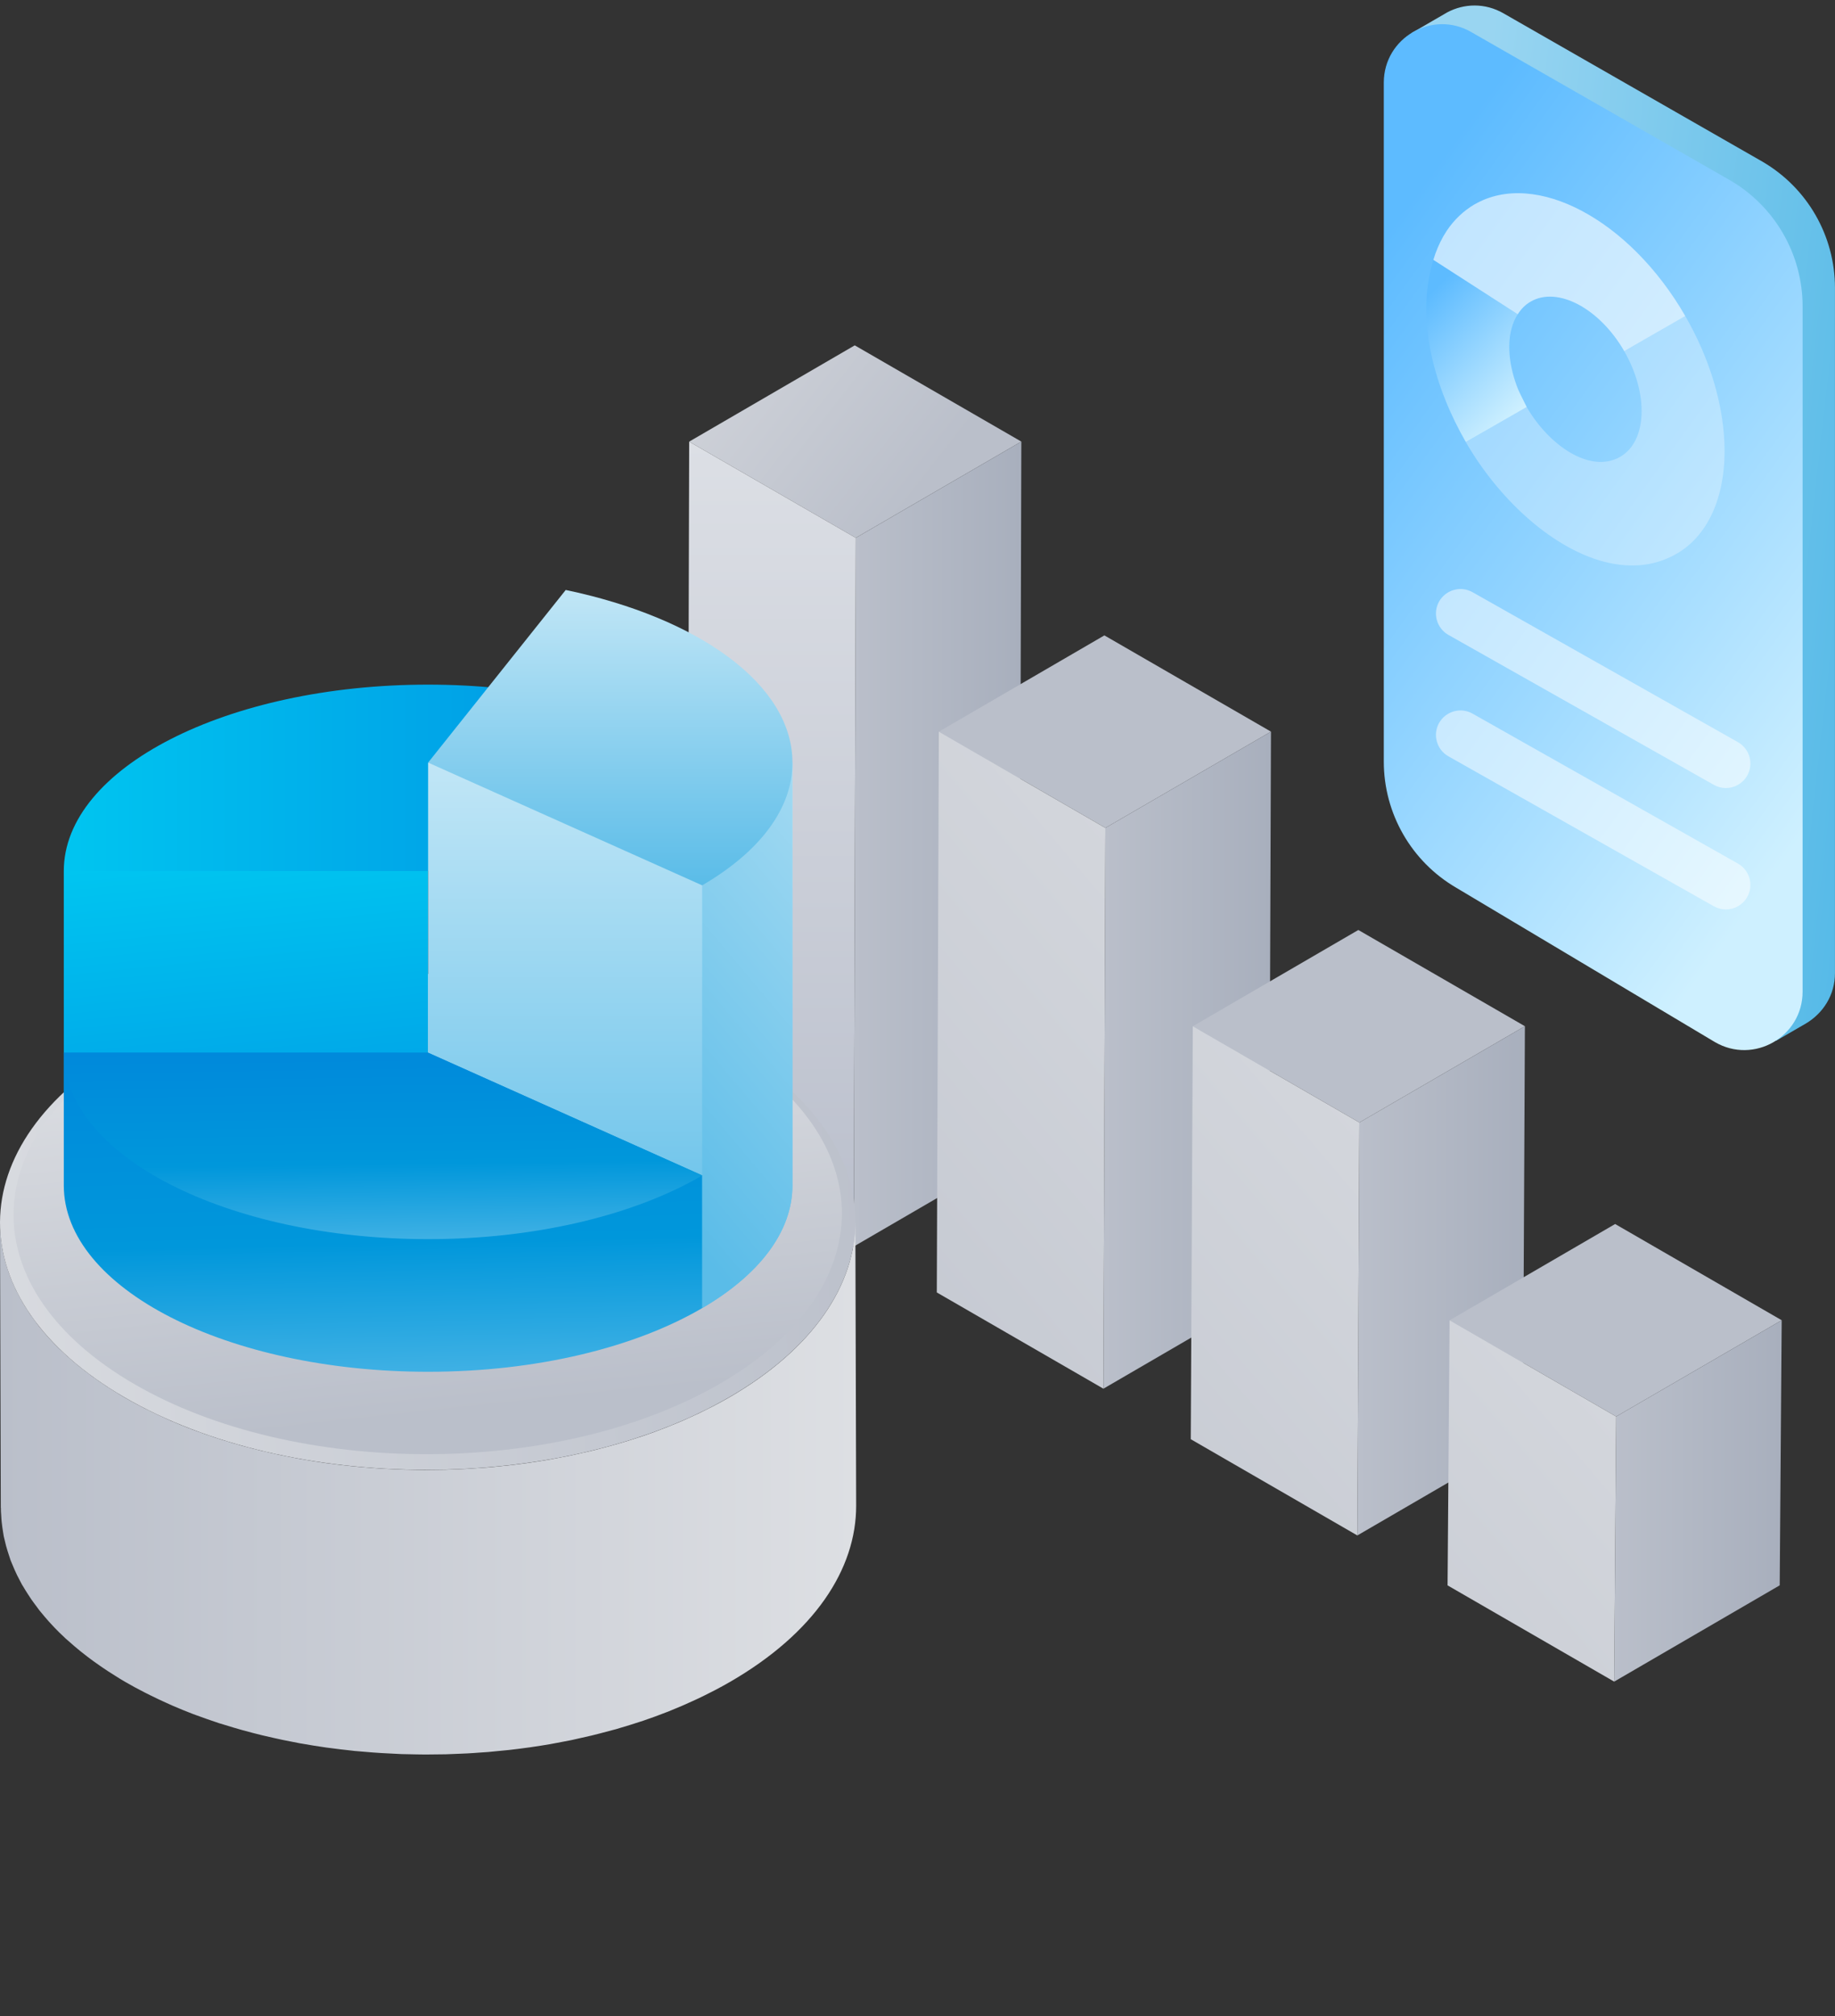 <svg width="316" height="347" viewBox="0 0 316 347" fill="none" xmlns="http://www.w3.org/2000/svg">
<rect x="0" y="0" width="316" height="347" fill="#333333" stroke="none"/>
<g clip-path="url(#clip0_602_23437)">
<path d="M303.486 27.811L258.963 2.324C255.735 0.449 252.124 0.595 249.239 2.121L243.061 5.699L244.059 9.64C243.995 10.097 243.875 10.53 243.875 11.019V127.871C243.875 136.801 248.61 145.057 256.319 149.564L300.88 176.137C301.821 176.684 302.793 177.027 303.772 177.243L305.85 179.125L310.948 176.176C313.948 174.396 315.994 171.282 315.994 167.462V49.542C315.994 40.586 311.227 32.305 303.48 27.811H303.486Z" fill="url(#paint0_linear_602_23437)"/>
<path d="M253.383 5.534L297.905 31.015C305.653 35.509 310.42 43.79 310.42 52.746V170.666C310.42 178.426 301.999 183.257 295.306 179.341L250.745 152.768C243.035 148.261 238.3 140.005 238.3 131.075V14.223C238.3 6.481 246.69 1.645 253.389 5.534H253.383Z" fill="url(#paint1_linear_602_23437)"/>
<path d="M261.37 54.08C256.527 50.959 251.677 47.839 246.834 44.718C243.631 55.129 247.164 66.944 252.421 76.071C255.573 74.26 262.914 70.052 262.914 70.052C262.914 70.052 261.618 67.478 261.452 67.065C261.058 66.099 260.734 65.107 260.48 64.097C259.673 60.868 259.514 56.997 261.363 54.074L261.37 54.08Z" fill="url(#paint2_linear_602_23437)"/>
<path opacity="0.3" d="M296.943 76.014C296.638 69.264 294.407 61.656 290.213 54.385L284.111 57.88L279.694 60.423C283.952 67.802 283.647 75.957 279.014 78.62C273.795 81.613 266.658 76.554 262.914 70.058L252.421 76.077C257.957 85.675 266.779 93.88 275.511 96.473C280.088 97.833 284.638 97.649 288.681 95.329C294.547 91.96 297.337 84.689 296.95 76.014H296.943Z" fill="white"/>
<path opacity="0.6" d="M253.966 35.146C251.989 36.309 250.426 37.822 249.186 39.652C249.148 39.709 249.11 39.76 249.078 39.817C248.315 40.974 247.693 42.264 247.184 43.65C247.108 43.86 246.879 44.578 246.834 44.724L261.37 54.086C261.949 53.177 262.686 52.427 263.608 51.9C268.235 49.243 275.442 53.056 279.701 60.429L284.118 57.887L290.219 54.391C280.635 37.783 264.402 29.165 253.972 35.152L253.966 35.146Z" fill="white"/>
<g opacity="0.5">
<path d="M297.211 156.523C298.679 156.523 300.109 155.748 300.885 154.381C302.029 152.354 301.311 149.773 299.289 148.629L253.578 122.818C251.57 121.674 248.983 122.392 247.826 124.413C246.682 126.441 247.4 129.021 249.421 130.165L295.133 155.976C295.794 156.345 296.499 156.523 297.211 156.523Z" fill="white"/>
</g>
<g opacity="0.5">
<path d="M297.211 135.626C298.679 135.626 300.109 134.85 300.885 133.484C302.029 131.456 301.311 128.876 299.289 127.732L253.578 101.921C251.57 100.776 248.983 101.495 247.826 103.516C246.682 105.543 247.4 108.124 249.421 109.268L295.133 135.079C295.794 135.448 296.499 135.626 297.211 135.626Z" fill="white"/>
</g>
<path d="M175.879 76.001L147.373 92.57L118.682 76.007L147.195 59.438L175.879 76.001Z" fill="url(#paint3_linear_602_23437)"/>
<path d="M175.88 76.001L175.537 197.963L147.024 214.533L147.374 92.571L175.88 76.001Z" fill="url(#paint4_linear_602_23437)"/>
<path d="M147.372 92.57L147.023 214.533L118.339 197.969L118.682 76.007L147.372 92.57Z" fill="url(#paint5_linear_602_23437)"/>
<path d="M218.873 125.92L190.361 142.489L161.677 125.926L190.183 109.356L218.873 125.92Z" fill="url(#paint6_linear_602_23437)"/>
<path d="M218.871 125.92L218.522 222.433L190.016 239.003L190.359 142.49L218.871 125.92Z" fill="url(#paint7_linear_602_23437)"/>
<path d="M190.359 142.49L190.015 239.004L161.325 222.44L161.675 125.927L190.359 142.49Z" fill="url(#paint8_linear_602_23437)"/>
<path d="M262.6 176.62L234.094 193.19L205.41 176.626L233.916 160.057L262.6 176.62Z" fill="url(#paint9_linear_602_23437)"/>
<path d="M262.599 176.62L262.256 247.691L233.744 264.261L234.093 193.19L262.599 176.62Z" fill="url(#paint10_linear_602_23437)"/>
<path d="M234.092 193.19L233.742 264.261L205.058 247.698L205.408 176.627L234.092 193.19Z" fill="url(#paint11_linear_602_23437)"/>
<path d="M306.823 227.225L278.317 243.795L249.633 227.232L278.139 210.662L306.823 227.225Z" fill="url(#paint12_linear_602_23437)"/>
<path d="M306.821 227.226L306.478 272.848L277.972 289.418L278.315 243.795L306.821 227.226Z" fill="url(#paint13_linear_602_23437)"/>
<path d="M278.315 243.796L277.972 289.418L249.281 272.855L249.631 227.232L278.315 243.796Z" fill="url(#paint14_linear_602_23437)"/>
<path d="M0 210.522C0 210.955 0.032 211.387 0.057 211.819C0.076 212.188 0.102 212.556 0.133 212.931C0.165 213.255 0.21 213.58 0.254 213.904C0.305 214.272 0.362 214.641 0.426 215.003C0.483 215.327 0.559 215.652 0.629 215.976C0.712 216.332 0.794 216.694 0.89 217.05C0.979 217.374 1.074 217.698 1.176 218.022C1.284 218.378 1.405 218.734 1.525 219.09C1.64 219.408 1.761 219.726 1.888 220.044C2.034 220.419 2.193 220.787 2.358 221.156C2.498 221.467 2.644 221.779 2.79 222.09C2.968 222.459 3.159 222.827 3.362 223.196C3.521 223.495 3.686 223.793 3.858 224.092C4.112 224.531 4.386 224.963 4.665 225.395C4.837 225.662 5.002 225.923 5.18 226.19C5.511 226.666 5.86 227.143 6.216 227.613C6.381 227.836 6.54 228.058 6.718 228.281C6.801 228.382 6.89 228.484 6.972 228.586C7.354 229.056 7.754 229.526 8.167 229.99C8.282 230.118 8.396 230.245 8.51 230.372C9 230.912 9.515 231.446 10.049 231.973C10.144 232.069 10.246 232.164 10.347 232.259C10.754 232.654 11.18 233.041 11.606 233.429C11.949 233.74 12.311 234.052 12.667 234.357C12.998 234.643 13.335 234.923 13.684 235.202C14.059 235.507 14.447 235.806 14.841 236.105C15.203 236.378 15.566 236.651 15.934 236.925C16.341 237.217 16.76 237.509 17.18 237.802C17.568 238.069 17.955 238.336 18.356 238.596C18.794 238.882 19.239 239.162 19.69 239.442C20.256 239.791 20.809 240.141 21.394 240.484C22.493 241.126 23.631 241.73 24.781 242.321C25.112 242.492 25.449 242.658 25.786 242.823C26.682 243.268 27.597 243.694 28.519 244.113C28.83 244.253 29.135 244.393 29.447 244.533C30.654 245.054 31.875 245.556 33.12 246.033C33.343 246.115 33.565 246.191 33.788 246.274C34.836 246.662 35.904 247.037 36.978 247.393C37.423 247.539 37.868 247.685 38.313 247.825C38.904 248.009 39.502 248.194 40.105 248.372C40.614 248.518 41.122 248.67 41.631 248.81C42.241 248.982 42.851 249.141 43.468 249.299C43.982 249.433 44.497 249.566 45.012 249.687C45.635 249.84 46.264 249.98 46.893 250.119C47.415 250.234 47.929 250.355 48.451 250.463C49.093 250.596 49.734 250.717 50.383 250.844C50.879 250.939 51.368 251.035 51.864 251.124C53.243 251.365 54.635 251.594 56.033 251.791C56.23 251.816 56.434 251.842 56.637 251.867C57.851 252.033 59.071 252.179 60.298 252.306C60.762 252.357 61.232 252.401 61.703 252.446C62.491 252.522 63.285 252.585 64.08 252.643C64.575 252.681 65.071 252.713 65.567 252.744C66.393 252.795 67.226 252.833 68.052 252.871C68.516 252.891 68.98 252.916 69.444 252.929C70.162 252.954 70.88 252.96 71.605 252.973C72.107 252.98 72.603 252.992 73.105 252.992C73.874 252.992 74.643 252.98 75.412 252.967C75.863 252.96 76.315 252.96 76.772 252.948C77.471 252.929 78.177 252.897 78.876 252.865C79.365 252.846 79.861 252.833 80.351 252.802C81.107 252.763 81.863 252.7 82.613 252.649C83.046 252.617 83.484 252.592 83.916 252.56C84.844 252.484 85.766 252.388 86.687 252.293C86.948 252.268 87.202 252.249 87.463 252.217C88.639 252.083 89.814 251.937 90.984 251.772C91.175 251.746 91.365 251.708 91.556 251.683C92.554 251.537 93.552 251.384 94.543 251.213C94.963 251.143 95.376 251.054 95.789 250.977C96.545 250.838 97.308 250.698 98.058 250.545C98.452 250.463 98.84 250.374 99.234 250.291C100.066 250.113 100.893 249.929 101.713 249.732C102.17 249.624 102.628 249.503 103.079 249.388C103.829 249.198 104.573 249.001 105.31 248.797C105.729 248.683 106.149 248.562 106.568 248.441C107.744 248.098 108.907 247.742 110.051 247.361C110.255 247.291 110.458 247.234 110.662 247.164C111.984 246.719 113.28 246.236 114.558 245.74C115.079 245.537 115.594 245.327 116.102 245.117C116.509 244.946 116.922 244.78 117.329 244.609C117.907 244.361 118.473 244.1 119.039 243.84C119.414 243.668 119.789 243.503 120.157 243.331C120.774 243.039 121.384 242.728 121.988 242.422C122.293 242.27 122.604 242.124 122.903 241.965C123.799 241.495 124.689 241.011 125.56 240.509C140.076 232.126 147.328 221.124 147.297 210.135L147.437 259.1C147.468 270.089 140.216 281.091 125.7 289.475C124.829 289.977 123.945 290.46 123.043 290.93C122.75 291.083 122.445 291.229 122.147 291.382C121.536 291.693 120.92 292.004 120.297 292.297C119.928 292.468 119.56 292.634 119.191 292.805C118.619 293.066 118.053 293.326 117.469 293.574C117.062 293.746 116.655 293.911 116.248 294.083C115.854 294.242 115.473 294.413 115.073 294.572C114.952 294.623 114.818 294.661 114.698 294.712C113.42 295.208 112.123 295.691 110.801 296.136C110.598 296.206 110.395 296.263 110.191 296.333C109.041 296.714 107.884 297.07 106.708 297.413C106.511 297.47 106.327 297.54 106.13 297.591C105.907 297.655 105.679 297.706 105.45 297.769C104.713 297.973 103.969 298.17 103.219 298.36C102.761 298.475 102.31 298.595 101.852 298.703C101.033 298.901 100.206 299.085 99.38 299.263C99.069 299.333 98.763 299.409 98.452 299.473C98.369 299.492 98.28 299.504 98.198 299.523C97.448 299.676 96.692 299.816 95.935 299.956C95.516 300.032 95.103 300.114 94.677 300.191C93.685 300.362 92.687 300.515 91.689 300.661C91.511 300.687 91.327 300.718 91.149 300.744C91.143 300.744 91.13 300.744 91.124 300.744C89.954 300.909 88.785 301.055 87.609 301.189C87.323 301.22 87.037 301.239 86.751 301.271C85.855 301.367 84.959 301.456 84.062 301.532C84.037 301.532 84.018 301.532 83.993 301.538C83.579 301.57 83.166 301.595 82.76 301.621C82.003 301.678 81.253 301.735 80.497 301.773C80.007 301.799 79.512 301.811 79.022 301.837C78.323 301.869 77.618 301.9 76.918 301.92C76.861 301.92 76.804 301.92 76.747 301.926C76.353 301.939 75.959 301.926 75.558 301.939C74.789 301.951 74.02 301.964 73.251 301.964C72.749 301.964 72.253 301.951 71.751 301.945C71.033 301.932 70.315 301.926 69.59 301.9C69.457 301.9 69.33 301.9 69.196 301.894C68.866 301.881 68.535 301.856 68.198 301.843C67.372 301.811 66.539 301.767 65.713 301.716C65.217 301.684 64.722 301.646 64.226 301.614C63.431 301.557 62.643 301.494 61.855 301.417C61.582 301.392 61.302 301.379 61.029 301.348C60.838 301.328 60.648 301.297 60.45 301.278C59.224 301.15 58.003 301.004 56.789 300.839C56.586 300.814 56.389 300.788 56.186 300.763C54.787 300.566 53.402 300.343 52.016 300.095C51.889 300.07 51.756 300.057 51.629 300.032C51.26 299.968 50.904 299.886 50.535 299.816C49.887 299.695 49.245 299.568 48.603 299.434C48.082 299.326 47.561 299.212 47.046 299.091C46.417 298.951 45.788 298.805 45.165 298.659C44.644 298.532 44.129 298.405 43.62 298.271C43.004 298.112 42.394 297.953 41.79 297.782C41.281 297.642 40.773 297.496 40.264 297.343C39.66 297.165 39.063 296.987 38.472 296.797C38.211 296.714 37.944 296.644 37.69 296.562C37.506 296.498 37.328 296.428 37.137 296.371C36.063 296.015 34.995 295.64 33.947 295.252C33.724 295.17 33.495 295.093 33.279 295.011C32.033 294.534 30.813 294.032 29.605 293.511C29.294 293.377 28.983 293.231 28.678 293.091C27.756 292.678 26.841 292.246 25.945 291.801C25.608 291.636 25.271 291.471 24.94 291.299C23.79 290.708 22.652 290.104 21.553 289.462C21.248 289.284 20.949 289.106 20.657 288.928C20.377 288.763 20.123 288.585 19.849 288.42C19.398 288.14 18.947 287.86 18.515 287.574C18.114 287.314 17.727 287.047 17.339 286.78C16.919 286.488 16.5 286.202 16.093 285.903C15.718 285.63 15.356 285.356 14.993 285.083C14.606 284.784 14.218 284.485 13.843 284.18C13.5 283.901 13.163 283.621 12.826 283.335C12.464 283.03 12.108 282.719 11.765 282.407C11.625 282.28 11.466 282.153 11.326 282.026C11.046 281.765 10.773 281.498 10.5 281.238C10.405 281.142 10.296 281.047 10.201 280.952C9.667 280.424 9.152 279.89 8.663 279.35C8.549 279.223 8.434 279.096 8.32 278.969C7.907 278.505 7.506 278.034 7.125 277.564C7.042 277.462 6.953 277.361 6.871 277.259C6.833 277.214 6.788 277.164 6.756 277.119C6.623 276.947 6.508 276.769 6.375 276.598C6.019 276.128 5.663 275.651 5.333 275.174C5.155 274.914 4.989 274.647 4.818 274.386C4.538 273.954 4.265 273.522 4.011 273.083C3.941 272.962 3.858 272.848 3.788 272.727C3.686 272.549 3.61 272.371 3.508 272.193C3.311 271.825 3.121 271.462 2.936 271.087C2.784 270.776 2.638 270.464 2.504 270.153C2.339 269.784 2.18 269.409 2.034 269.041C1.97 268.875 1.888 268.71 1.824 268.539C1.767 268.386 1.729 268.24 1.678 268.087C1.551 267.731 1.436 267.376 1.328 267.02C1.227 266.695 1.131 266.371 1.042 266.047C0.947 265.691 0.864 265.335 0.782 264.973C0.737 264.776 0.68 264.585 0.642 264.388C0.617 264.255 0.604 264.128 0.578 263.994C0.508 263.626 0.458 263.263 0.407 262.895C0.362 262.57 0.318 262.246 0.286 261.922C0.248 261.554 0.229 261.185 0.21 260.816C0.197 260.6 0.172 260.384 0.165 260.162C0.165 259.946 0.159 259.729 0.153 259.513H0.14L0 210.522Z" fill="url(#paint15_linear_602_23437)"/>
<path d="M21.744 180.141C-7.118 196.806 -7.264 223.819 21.407 240.477C50.078 257.136 96.705 257.142 125.573 240.477C154.428 223.819 154.575 196.806 125.903 180.148C97.232 163.489 50.606 163.483 21.744 180.148V180.141Z" fill="url(#paint16_linear_602_23437)"/>
<path d="M23.39 179.747C-4.563 195.884 -4.703 222.039 23.059 238.176C50.822 254.307 95.98 254.313 123.927 238.176C151.873 222.045 152.013 195.884 124.251 179.753C96.489 163.622 51.33 163.616 23.39 179.753V179.747Z" fill="url(#paint17_linear_602_23437)"/>
<path d="M10.986 149.907V187.699C10.986 205.419 39.079 219.777 73.724 219.777V149.9H10.986V149.907Z" fill="url(#paint18_linear_602_23437)"/>
<path d="M73.724 117.829C39.079 117.829 10.986 132.193 10.986 149.913H73.724L97.419 120.206C90.103 118.681 82.108 117.829 73.724 117.829Z" fill="url(#paint19_linear_602_23437)"/>
<path d="M73.726 131.246V204.364L120.918 225.141C130.592 219.497 136.465 212.112 136.465 204.014V131.252H73.726V131.246Z" fill="url(#paint20_linear_602_23437)"/>
<path d="M120.917 131.246V225.135C130.59 219.491 136.463 212.099 136.463 204.008V131.246H120.917Z" fill="url(#paint21_linear_602_23437)"/>
<path d="M97.421 101.539L73.726 131.246L120.918 152.373C125.85 149.494 129.804 146.176 132.48 142.522C135.066 139.013 136.465 135.212 136.465 131.246C136.465 117.816 120.321 106.319 97.421 101.539Z" fill="url(#paint22_linear_602_23437)"/>
<path d="M120.91 202.298V225.141C109.425 231.859 92.544 236.092 73.724 236.092C39.072 236.092 10.986 221.734 10.986 204.014V181.178H73.724L120.91 202.292V202.298Z" fill="url(#paint23_linear_602_23437)"/>
<path d="M120.91 202.299C120.44 202.585 119.95 202.871 119.448 203.144C108.001 209.373 91.75 213.263 73.724 213.263C39.072 213.263 10.986 198.905 10.986 181.185H73.724L120.91 202.299Z" fill="url(#paint24_linear_602_23437)"/>
</g>
<defs>
<linearGradient id="paint0_linear_602_23437" x1="393.087" y1="376.402" x2="217.495" y2="356.68" gradientUnits="userSpaceOnUse">
<stop stop-color="#0097DB"/>
<stop offset="1" stop-color="#99D5F1"/>
</linearGradient>
<linearGradient id="paint1_linear_602_23437" x1="276.576" y1="190.72" x2="180.242" y2="120.859" gradientUnits="userSpaceOnUse">
<stop stop-color="#CEF0FF"/>
<stop offset="1" stop-color="#5DBBFF"/>
</linearGradient>
<linearGradient id="paint2_linear_602_23437" x1="254.795" y1="77.845" x2="236.802" y2="60.217" gradientUnits="userSpaceOnUse">
<stop stop-color="#CEF0FF"/>
<stop offset="1" stop-color="#5DBBFF"/>
</linearGradient>
<linearGradient id="paint3_linear_602_23437" x1="103.886" y1="42.01" x2="158.26" y2="84.6" gradientUnits="userSpaceOnUse">
<stop stop-color="#DDDFE3"/>
<stop offset="1" stop-color="#BABFCA"/>
</linearGradient>
<linearGradient id="paint4_linear_602_23437" x1="147.024" y1="145.267" x2="175.88" y2="145.267" gradientUnits="userSpaceOnUse">
<stop stop-color="#BABFCA"/>
<stop offset="1" stop-color="#A8AFBD"/>
</linearGradient>
<linearGradient id="paint5_linear_602_23437" x1="132.856" y1="76.007" x2="132.856" y2="214.533" gradientUnits="userSpaceOnUse">
<stop stop-color="#DCDFE5"/>
<stop offset="1" stop-color="#BABFCC"/>
</linearGradient>
<linearGradient id="paint6_linear_602_23437" x1="96.002" y1="52.078" x2="150.376" y2="94.668" gradientUnits="userSpaceOnUse">
<stop stop-color="#DDDFE3"/>
<stop offset="1" stop-color="#BABFCA"/>
</linearGradient>
<linearGradient id="paint7_linear_602_23437" x1="190.016" y1="182.462" x2="218.871" y2="182.462" gradientUnits="userSpaceOnUse">
<stop stop-color="#BABFCA"/>
<stop offset="1" stop-color="#A8AFBD"/>
</linearGradient>
<linearGradient id="paint8_linear_602_23437" x1="251.743" y1="117.887" x2="87.725" y2="257.442" gradientUnits="userSpaceOnUse">
<stop stop-color="#DDDFE3"/>
<stop offset="1" stop-color="#BABFCA"/>
</linearGradient>
<linearGradient id="paint9_linear_602_23437" x1="88.017" y1="62.272" x2="142.391" y2="104.863" gradientUnits="userSpaceOnUse">
<stop stop-color="#DDDFE3"/>
<stop offset="1" stop-color="#BABFCA"/>
</linearGradient>
<linearGradient id="paint10_linear_602_23437" x1="233.744" y1="220.437" x2="262.599" y2="220.437" gradientUnits="userSpaceOnUse">
<stop stop-color="#BABFCA"/>
<stop offset="1" stop-color="#A8AFBD"/>
</linearGradient>
<linearGradient id="paint11_linear_602_23437" x1="288.847" y1="161.5" x2="124.828" y2="301.055" gradientUnits="userSpaceOnUse">
<stop stop-color="#DDDFE3"/>
<stop offset="1" stop-color="#BABFCA"/>
</linearGradient>
<linearGradient id="paint12_linear_602_23437" x1="80.269" y1="72.162" x2="134.643" y2="114.752" gradientUnits="userSpaceOnUse">
<stop stop-color="#DDDFE3"/>
<stop offset="1" stop-color="#BABFCA"/>
</linearGradient>
<linearGradient id="paint13_linear_602_23437" x1="277.972" y1="258.318" x2="306.821" y2="258.318" gradientUnits="userSpaceOnUse">
<stop stop-color="#BABFCA"/>
<stop offset="1" stop-color="#A8AFBD"/>
</linearGradient>
<linearGradient id="paint14_linear_602_23437" x1="326.117" y1="205.305" x2="162.098" y2="344.854" gradientUnits="userSpaceOnUse">
<stop stop-color="#DDDFE3"/>
<stop offset="1" stop-color="#BABFCA"/>
</linearGradient>
<linearGradient id="paint15_linear_602_23437" x1="147.449" y1="256.024" x2="0" y2="256.024" gradientUnits="userSpaceOnUse">
<stop stop-color="#DDDFE3"/>
<stop offset="1" stop-color="#BABFCA"/>
</linearGradient>
<linearGradient id="paint16_linear_602_23437" x1="-28.035" y1="214.952" x2="160.937" y2="206.334" gradientUnits="userSpaceOnUse">
<stop stop-color="#DDDFE3"/>
<stop offset="1" stop-color="#BABFCA"/>
</linearGradient>
<linearGradient id="paint17_linear_602_23437" x1="69.845" y1="173.899" x2="77.395" y2="243.375" gradientUnits="userSpaceOnUse">
<stop stop-color="#DDDFE3"/>
<stop offset="1" stop-color="#BABFCA"/>
</linearGradient>
<linearGradient id="paint18_linear_602_23437" x1="40.121" y1="147.097" x2="45.689" y2="202.215" gradientUnits="userSpaceOnUse">
<stop stop-color="#00C5F0"/>
<stop offset="1" stop-color="#009BE5"/>
</linearGradient>
<linearGradient id="paint19_linear_602_23437" x1="10.986" y1="133.865" x2="97.419" y2="133.865" gradientUnits="userSpaceOnUse">
<stop stop-color="#00C5F0"/>
<stop offset="1" stop-color="#009BE5"/>
</linearGradient>
<linearGradient id="paint20_linear_602_23437" x1="105.095" y1="131.246" x2="105.095" y2="225.141" gradientUnits="userSpaceOnUse">
<stop stop-color="#C1E6F6"/>
<stop offset="1" stop-color="#5ABCE8"/>
</linearGradient>
<linearGradient id="paint21_linear_602_23437" x1="200.519" y1="164.688" x2="128.69" y2="225.135" gradientUnits="userSpaceOnUse">
<stop stop-color="#C1E6F6"/>
<stop offset="1" stop-color="#5ABCE8"/>
</linearGradient>
<linearGradient id="paint22_linear_602_23437" x1="105.095" y1="101.539" x2="105.095" y2="152.373" gradientUnits="userSpaceOnUse">
<stop stop-color="#C1E6F6"/>
<stop offset="1" stop-color="#5ABCE8"/>
</linearGradient>
<linearGradient id="paint23_linear_602_23437" x1="79.511" y1="155.531" x2="82.039" y2="268.028" gradientUnits="userSpaceOnUse">
<stop stop-color="#007FDB"/>
<stop offset="0.516" stop-color="#0097DB"/>
<stop offset="1" stop-color="#99D5F1"/>
</linearGradient>
<linearGradient id="paint24_linear_602_23437" x1="79.511" y1="166.203" x2="80.374" y2="231.939" gradientUnits="userSpaceOnUse">
<stop stop-color="#007FDB"/>
<stop offset="0.516" stop-color="#0097DB"/>
<stop offset="1" stop-color="#99D5F1"/>
</linearGradient>
<clipPath id="clip0_602_23437">
<rect width="316" height="345.917" fill="white" transform="translate(0 0.951)"/>
</clipPath>
</defs>
</svg>
